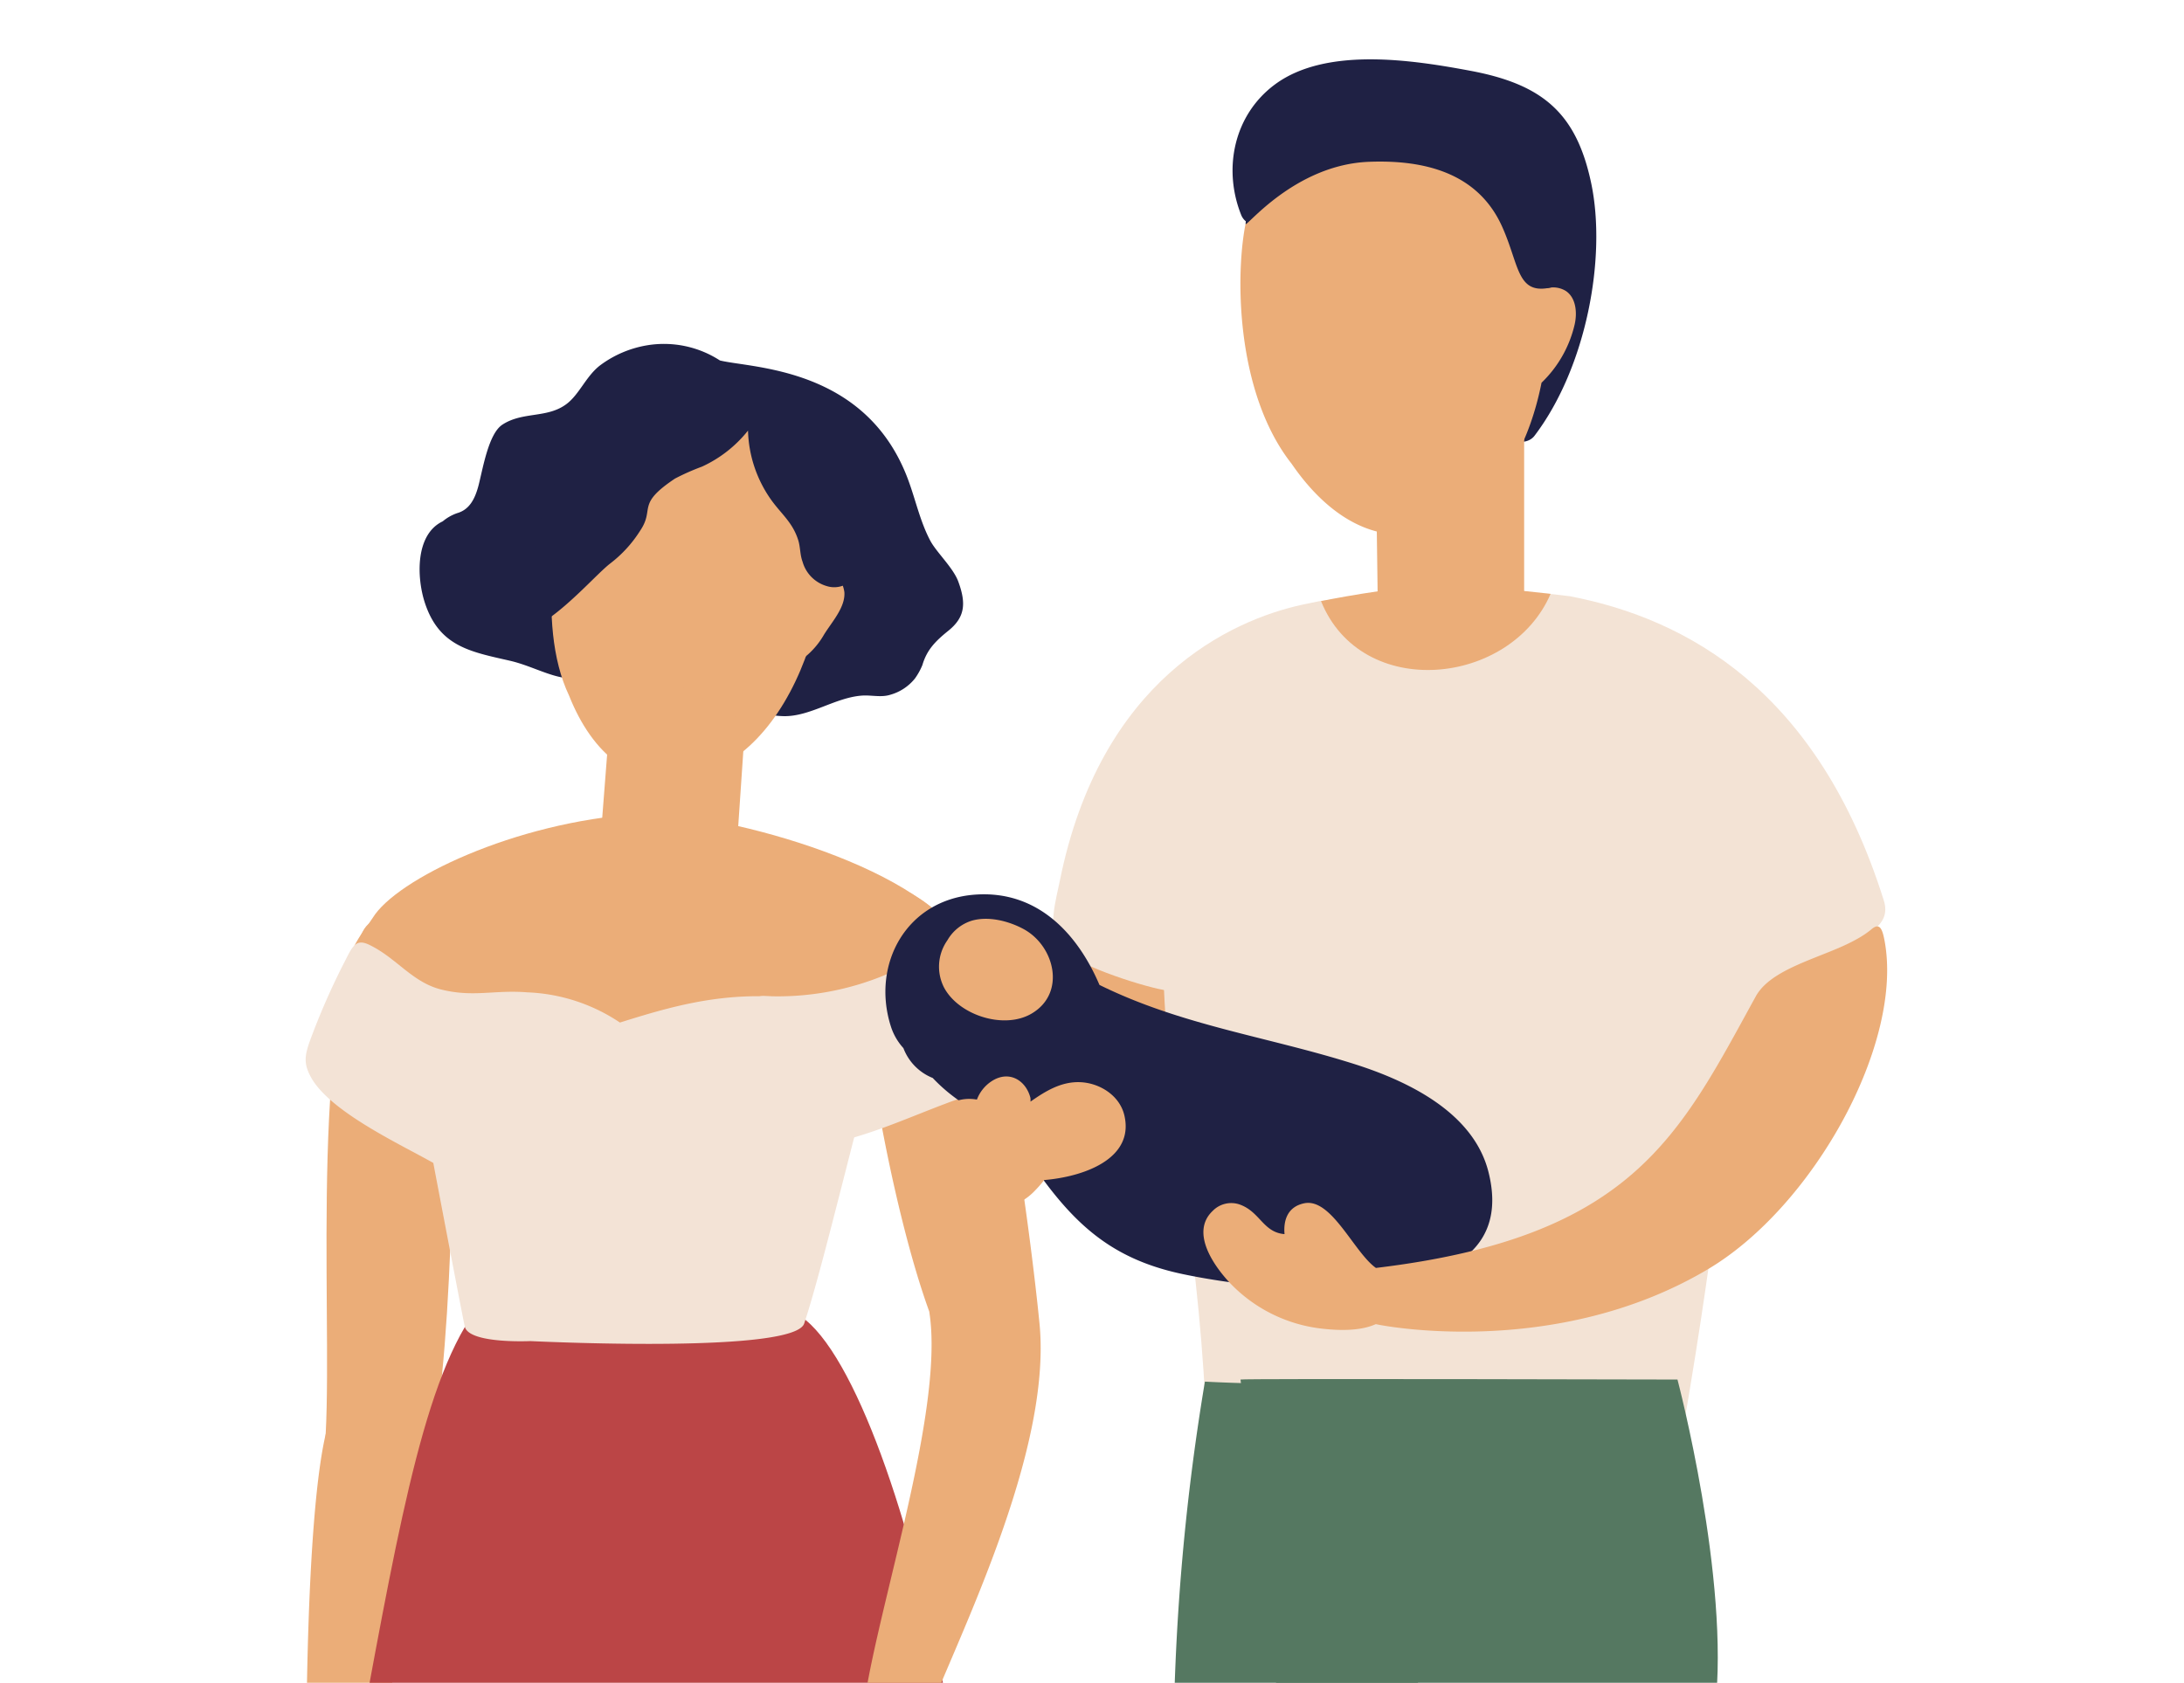 <svg xmlns="http://www.w3.org/2000/svg" xmlns:xlink="http://www.w3.org/1999/xlink" width="314" height="242" viewBox="0 0 314 242">
  <defs>
    <clipPath id="clip-path">
      <rect id="Rectangle_135" data-name="Rectangle 135" width="314" height="242" transform="translate(-1127 -14526)" fill="#35265b"/>
    </clipPath>
  </defs>
  <g id="Mask_Group_5" data-name="Mask Group 5" transform="translate(1127 14526)" clip-path="url(#clip-path)">
    <g id="Group_985" data-name="Group 985" transform="translate(-2239.045 -14780.051)">
      <path id="Path_690" data-name="Path 690" d="M1404.923,280.417c-2.108-10.044-6.918-14.228-17.36-16.185-8.328-1.561-20.757-3.482-28.111,1.962-5.925,4.386-7.5,12.141-4.859,18.762.984,2.466,5.021,1.4,4.031-1.111-1.3-3.3-1.526-5.944-.994-8.076-.081,1.521,1.661,3.026,3.12,1.994,5.279-3.733,11.6-5.063,17.984-5.026,4.625.027,8.872,2.143,12.856,4.63a19.956,19.956,0,0,1,3.515,7.8c.128,1.433.315,2.87.547,4.323,0,.008,0,.014,0,.021h0c.03.188.043.371.075.56a1.856,1.856,0,0,0,2.584,1.332c-.068.323-.15.642-.219.964a1.772,1.772,0,0,0-2.115,1.459,91.939,91.939,0,0,0-1.746,13.292,1.764,1.764,0,0,0,.93,1.74q-.984,3.13-2.228,6.238c-.966,2.4,2.539,3.334,3.839,1.619C1404.273,306.823,1407.142,290.989,1404.923,280.417Z" transform="translate(-64.103 0)" fill="#1f2144"/>
      <path id="Path_691" data-name="Path 691" d="M1260.869,356.245c-.729-1.978-3.143-4.207-4.022-5.867-1.441-2.72-2.088-5.783-3.147-8.667-5.985-16.312-22.472-16.111-27.1-17.253a14.8,14.8,0,0,0-10.371-2.194,15.572,15.572,0,0,0-6.729,2.808c-2.083,1.51-3.051,4.2-4.921,5.626-2.786,2.129-6.319,1.064-9.262,3-1.921,1.266-2.726,5.932-3.368,8.531-.561,2.266-1.422,3.7-3.132,4.19a6.579,6.579,0,0,0-2.069,1.177c-3.983,1.89-3.744,8.111-2.574,11.694,2.063,6.315,6.558,7.056,12.209,8.346,5.12,1.169,9.375,5,14.092.226,3.639-3.683,2.411-10.037,2.053-15.27a9.323,9.323,0,0,0,5.1-1.863c5.132-3.939,4.59-11.07,8.391-15.525,5.347-.055,5.295,6.087,4.961,9.61a30.555,30.555,0,0,0-.46,3.883,1.968,1.968,0,0,0-.194,1.714c2,5.849-8.123,24.876,5.425,25.2,3.784.089,7.414-2.669,11.251-2.955,1.355-.1,2.728.292,4.046-.107a6.936,6.936,0,0,0,3.6-2.363,9.408,9.408,0,0,0,1.061-1.918c.635-2.132,1.765-3.352,3.72-4.928C1261.831,361.409,1262.043,359.429,1260.869,356.245Z" transform="translate(-11.052 -18.571)" fill="#1f2144"/>
      <path id="Path_692" data-name="Path 692" d="M1331.7,452.629c-1.282-3.1-6.4-5.012-9.157-6.506-2.077-1.125-6.295-4.445-8.515-2.079-1.544,1.646-2.445,5.788-1.134,7.673,1.833,2.634,6.371,4.986,9.24,6.219,2,.857,4.113.766,5.49-.532.149.015.292.08.442.087C1330.8,457.622,1332.8,455.3,1331.7,452.629Z" transform="translate(-51.273 -56.388)" fill="#ebad78"/>
      <path id="Path_693" data-name="Path 693" d="M1395.135,802.391c-.331,16.911-1.169,34.161-2.356,51.522-.553,8.1-8.61,1.927-9.019-.707-1.391-8.986-4.939-27.551-8.787-48.752C1368.049,766.3,1395.827,767.112,1395.135,802.391Z" transform="translate(-70.504 -160.241)" fill="#eb8c78"/>
      <path id="Path_694" data-name="Path 694" d="M1381.969,883.815c.5-.624.348,3.747,2.49,4.777,1.789.861,3.569-.635,6.593-3.446.809-.751.834,1.424.6,2.486-1.02,4.7-15.216,29.152-21.968,22.221C1366.058,906.13,1380.173,886.041,1381.969,883.815Z" transform="translate(-69.015 -193.916)" fill="#1f2144"/>
      <path id="Path_695" data-name="Path 695" d="M1404.63,330.637s-10.108,6.558-14.789,5.95a3.457,3.457,0,0,0-2.964,1.435c-1.806.131-3.565,3.655-3.565,3.655l.271,20.271s3.4,2.958,5.95,3.164a99.509,99.509,0,0,0,11.259.178c2.23-.072,3.838-3.837,3.838-3.837Z" transform="translate(-73.454 -21.244)" fill="#ebad78"/>
      <path id="Path_696" data-name="Path 696" d="M1316.723,425.054c1.51,2.34,11.479,5.607,15.067,6.246.913,20.231,5.349,38.463,6.148,64.287.047,1.516,67.193,6.15,67.193,6.15,6.657-36.774,5.984-44.638,10.816-65,2.963-12.482,21.716-10.7,19.339-18.293-9.444-30.153-28.282-40.538-45.127-43.772-.041-.008-.866-.111-2.167-.261l-.331-.038c-4.022-.461-12.821,1.343-16.79,1.368-5.656.036-12.754-1.152-16.786-.353l-.366.073c-1.284.257-2.083.433-2.145.447-10.137,2.239-28.92,10.693-34.763,39.7C1316.246,418.414,1315.017,422.41,1316.723,425.054Z" transform="translate(-52.394 -34.875)" fill="#f3e3d5"/>
      <path id="Path_697" data-name="Path 697" d="M1374.048,538.507a219.778,219.778,0,0,1-28.534.371c-12.262,73.267,2.612,136.338,17.144,210.284.411,2.091,23.046,3.444,23.2-1.439,1.518-47.574-3.5-92.278-8.556-131.317C1378.571,628.832,1374.048,538.507,1374.048,538.507Z" transform="translate(-60.236 -86.137)" fill="#557861"/>
      <path id="Path_698" data-name="Path 698" d="M1464.452,778.245c8.134,14.831,16,30.206,23.614,45.852,3.553,7.3-6.507,5.96-8.173,3.879-5.682-7.1-18-21.432-31.9-37.9C1422.989,760.437,1447.483,747.307,1464.452,778.245Z" transform="translate(-90.311 -155.441)" fill="#eb8c78"/>
      <path id="Path_699" data-name="Path 699" d="M1496.451,851.868c.116-.794,2.208,3.047,4.575,2.843,1.978-.171,2.748-2.365,3.919-6.324.313-1.058,1.442.8,1.784,1.832,1.515,4.564,1.753,32.838-7.588,30.313C1494.125,879.175,1496.04,854.7,1496.451,851.868Z" transform="translate(-108.555 -182.776)" fill="#1f2144"/>
      <path id="Path_700" data-name="Path 700" d="M1417.839,538.579s-62.913-.163-62.827,0c5.7,42.785,7.362,88.391,24.071,121.17,12.047,23.633,32.839,62.564,52.156,79.532,1.6,1.407,20.859-14.04,18.366-18.24-21.434-36.117-26.1-47.387-33.333-68.6-3.745-10.985,3.367-36.2,6.961-66.479C1425.439,567.387,1417.839,538.579,1417.839,538.579Z" transform="translate(-64.619 -86.137)" fill="#557861"/>
      <path id="Path_701" data-name="Path 701" d="M1462.461,446.548c.649-.3,1.282-.623,1.894-.979a7.325,7.325,0,0,1-1.009-1.527c-1.083-2.422,2.455-4.562,3.61-2.11a4.224,4.224,0,0,0,1.78,2.063c1.046.627,1.518,2.432.425,3.295a20.762,20.762,0,0,1-4.6,2.853C1462.148,451.195,1460.009,447.685,1462.461,446.548Z" transform="translate(-97.824 -55.65)" fill="#f3e3d5"/>
      <path id="Path_702" data-name="Path 702" d="M1401.787,299.384a3.494,3.494,0,0,0-2.681-.408c-.6-8.426-3.176-16.418-7.617-21.4-5.223-5.859-9.546-3.421-16.067-2.7-7.983.888-17.3,4.2-19.569,14.318-1.612,7.193-1.675,24.656,6.511,35.043,5.612,8.192,14.223,13.805,24.606,7.424,6.007-3.692,9.7-10.92,11.322-19.082a16.91,16.91,0,0,0,4.767-8.4C1403.416,302.59,1403.3,300.4,1401.787,299.384Z" transform="translate(-64.616 -3.488)" fill="#ebad78"/>
      <path id="Path_703" data-name="Path 703" d="M1174.926,454.2c.152-.433.276-.869.434-1.3,1.836-5.04-3.979-13.387-6.4-8.583-7.955,15.792-3.946,60.246-5.55,75.284-.985,9.225,5.654-.448,5.681-.422,1.32,3.064,7.462,3.212,9.213-.2,3.384-6.595,4.19-51.721,3.5-62.511C1181.551,452.57,1177.216,452.144,1174.926,454.2Z" transform="translate(-4.774 -56.284)" fill="#ebad78"/>
      <path id="Path_704" data-name="Path 704" d="M1154.992,622.873c-.105-4.952,1.409-14.247,3.352-17.733-.237-10.173-.22-45.287,2.835-57.29.266-1.045,16.192-4.537,15.883-2.412-2.023,13.913-7.738,46.4-10.237,59.447.715,3.036,1.879,5.968,1.8,9.148a15.317,15.317,0,0,1-3.753,9.458,2.316,2.316,0,0,1-2.075.788c-.072,1.874-.245,3.885-1.3,5.148C1157.182,634.588,1155.042,625.26,1154.992,622.873Z" transform="translate(-2.176 -88.09)" fill="#ebad78"/>
      <path id="Path_705" data-name="Path 705" d="M1247.426,341.194c-7.406-13.381-25.653-14.161-32.726.744-2.768,5.835-6.168,23.039-1.182,33.5,3.211,8.085,9.484,14.546,19.589,11.1C1247.947,381.477,1254.621,354.193,1247.426,341.194Z" transform="translate(-19.653 -21.345)" fill="#ebad78"/>
      <path id="Path_706" data-name="Path 706" d="M1261.644,367.721a6.455,6.455,0,0,0-6.149,3.248c-1.114,1.915.209,3.443,2,3.928-.41.719-.869,1.863-1.7,2.262-1.709.823-2.76,2.434-2,4.066a3.708,3.708,0,0,0,4.636,1.57,11.443,11.443,0,0,0,5.021-4.651c1.157-1.875,3.1-3.952,2.936-6.131A5.033,5.033,0,0,0,1261.644,367.721Z" transform="translate(-32.945 -32.814)" fill="#ebad78"/>
      <path id="Path_707" data-name="Path 707" d="M1242.062,398.287s-8.546-5.42-12.839-6.381a3.223,3.223,0,0,0-2.872,1.081c-1.687-.031-3.618,3.09-3.618,3.09l-1.464,18.836s2.905,3.033,5.254,3.44a92.971,92.971,0,0,0,10.434,1.118c2.076.122,3.887-3.237,3.887-3.237Z" transform="translate(-22.867 -40.354)" fill="#ebad78"/>
      <path id="Path_708" data-name="Path 708" d="M1236.278,650.06c5.646-.706,13.5,6.034,14.229,16.615,2.45,35.635,2.418,88.717-3.2,137.224-.85,7.331-7.049,2-7.307-.413-2.46-23.017-17.9-115.568-14.18-136.3C1227.131,659.862,1227.321,651.179,1236.278,650.06Z" transform="translate(-24.107 -120.946)" fill="#eb8c78"/>
      <path id="Path_709" data-name="Path 709" d="M1242.267,869.847c.368-.631.812,3.334,2.878,3.965,1.726.527,2.274-.616,4.607-3.557.622-.786.926.871.865,1.857-.272,4.364-7.859,30.248-16.422,23.307C1230.522,892.443,1240.959,872.094,1242.267,869.847Z" transform="translate(-26.659 -189.553)" fill="#1f2144"/>
      <path id="Path_710" data-name="Path 710" d="M1186.964,650.6c5.676-.395,13.15,6.767,13.295,17.372.232,16.991-10.379,43.289-11.905,65.718-1.682,24.717-2.832,46.368-7.173,71.6-1.251,7.274-7.147,1.607-7.273-.813-.656-12.716-5.957-39.4-8.1-70.778-1.749-25.668,7.58-57.348,9.765-66.571C1177.292,659.889,1177.959,651.231,1186.964,650.6Z" transform="translate(-5.487 -121.127)" fill="#eb8c78"/>
      <path id="Path_711" data-name="Path 711" d="M1173.313,870.875c.351-.64.9,3.311,2.978,3.89,1.74.483,2.257-.673,4.513-3.674.6-.8.949.847.912,1.834-.16,4.37-7.083,30.439-15.82,23.72C1162.15,893.763,1172.063,873.155,1173.313,870.875Z" transform="translate(-5.319 -189.873)" fill="#1f2144"/>
      <path id="Path_712" data-name="Path 712" d="M1230.62,493.6c.283-.722-5.261-16.422,0-28.295,6.659-15.027,28.126-22.552,26.01-26.48-6.091-11.313-36.12-19.158-46.544-18.474-17.814,1.169-34.821,9.382-38.2,14.954-.784,1.292-4.309,5.077-3.729,9.2,2.043,14.565,21.148,32.6,21.884,39.853C1190.041,484.4,1230.62,493.6,1230.62,493.6Z" transform="translate(-6.266 -49.239)" fill="#ebad78"/>
      <path id="Path_713" data-name="Path 713" d="M1401.6,292.173a2.091,2.091,0,0,0,.075-2.477q-2.725-4.115-5.446-8.232a1.6,1.6,0,0,0-.116-2.332c-.128-.128-.262-.243-.39-.37l.008-.008-.176-.152c-5.741-5.633-12.235-9.537-20.571-8.837a1.851,1.851,0,0,0-1.589,2.691c-3.745-.246-9.543.2-12.828,1.762-3.116,1.484-4.074,8.351-4.485,14.241-.047.689,7-8.518,17.756-8.924,7.824-.3,15.594,1.513,19.108,9.286,2.862,6.331,1.936,10.984,9.259,8.076C1404.472,296,1403.705,292.018,1401.6,292.173Z" transform="translate(-64.953 -2.216)" fill="#1f2144"/>
      <path id="Path_714" data-name="Path 714" d="M1256.69,615.886,1246,567.446c-5.418-24.557-14.236-46.33-21.683-46.386-2.508-.019-17.359-2.066-19.332-1.8-1.114-7.94-20.717-4.816-26.105,4.335-7.315,12.424-10.987,37.314-17.06,69.162-3.224,16.905-9.358,31.4-12.276,48.232-1.408,8.115-3.44,18.254,2.322,25.169,5.485,6.582,15.066,6.591,22.794,7.272,17.309,1.524,30.644,8.031,48.328,6.618,15.1-1.206,42.17.718,43.16-19.511C1266.818,646.876,1259.594,629.047,1256.69,615.886Z" transform="translate(0 -78.712)" fill="#bb4546"/>
      <path id="Path_715" data-name="Path 715" d="M1237.238,457.449a1.783,1.783,0,0,0-1.367-1.121c-12.892-3.066-22.033-.42-31.078,2.417a25.644,25.644,0,0,0-13.313-4.344c-4.781-.383-7.7.749-12.359-.4-4.178-1.035-6.41-4.5-10.295-6.4-1.794-.882-2.361-.13-3.414,2.008a101.141,101.141,0,0,0-5.291,12.044c-.639,1.9-.785,3,.181,4.831,2.609,4.956,12.566,9.594,17.657,12.445,1.115,5.9,4.478,23.5,4.543,23.607.737,2.432,9.364,2.017,9.4,2.019,3.379.152,37.976,1.7,39.383-2.531,2.978-8.949,8.394-32.839,11.356-41.793C1243.062,458.962,1238.419,457.635,1237.238,457.449Z" transform="translate(-3.618 -57.642)" fill="#f3e3d6"/>
      <path id="Path_716" data-name="Path 716" d="M1290.213,447.051c-.768-1.552-3.557-10.011-13.949-12.831-4.685-1.271-2.368,3.578-2.581,6.565-.828,11.606,4.482,40.754,9.847,55.436,0,.01-.011.016-.01.026,2.361,14.941-8.8,46.229-9.733,59.476-1.471,2.751-3.35,5.285-4.088,8.379a15.324,15.324,0,0,0,1.2,10.1,2.315,2.315,0,0,0,1.8,1.3c-.412,1.828-.761,3.817-.066,5.309,2.842,6.1,7.305-2.369,7.968-4.663,1.374-4.758,2.3-14.131,1.315-18,2.843-9.771,19.461-39.876,17.445-60.27C1298.031,484.4,1293.922,454.547,1290.213,447.051Z" transform="translate(-37.866 -53.516)" fill="#ebad78"/>
      <path id="Path_717" data-name="Path 717" d="M1289.011,463.16c-.051-.325-.155-.693-.248-1.051a1.617,1.617,0,0,0-.01-.182c-.97-3.7-1.706-15.394-7.793-14.683-2.946.344-5.64,3.128-8.336,4.353a40.266,40.266,0,0,1-18.114,3.327c-2.68-.08-2.668,4.049,0,4.158a45.62,45.62,0,0,0,11.333-.96c-.719.521-1.406,1.006-2.02,1.392a2.275,2.275,0,0,0,.045,3.723c-.528.585-1.048,1.181-1.532,1.833a1.858,1.858,0,0,0,.131,2.262,2.114,2.114,0,0,0-.764,2.332c-.077.074-.161.137-.238.211a2.06,2.06,0,0,0-.3,2.495c-.133.017-.26.055-.393.07-2.635.285-2.681,4.44,0,4.172,7.1-.713,13.859-4,20.5-6.458C1284.673,468.89,1289.738,467.828,1289.011,463.16Z" transform="translate(-32.618 -57.637)" fill="#f3e3d6"/>
      <path id="Path_718" data-name="Path 718" d="M1248.939,352.233c-1.569-3.094-1.353-6.693-2.909-9.886-1.384-2.844-2.876-6.367-4.96-8.739a2.068,2.068,0,0,0-2.357-.525c-.009,0-.014.008-.023.011a16.726,16.726,0,0,1,.285-1.694,3.356,3.356,0,0,0-4.978-2.491,1.716,1.716,0,0,0-.757-1.293c-2.782-1.85-6.331-.3-9.29.639a22.215,22.215,0,0,0-9.42,5.538c-5.8,4.3-9.326,11.809-10.391,18.879a1.605,1.605,0,0,0,.2,1.012c-.125.076-.249.155-.373.23-2.1,1.281-.715,4.592,1.633,3.581-2.28,2.144-4.776,4.145-5.221,2.694-.729-2.38-4.594-1.74-3.87.7,3.381,11.373,14.768-2.952,18.342-5.745a18.055,18.055,0,0,0,4.339-4.739c2.173-3.218-.66-3.716,5.012-7.5a33.714,33.714,0,0,1,3.887-1.721,18.085,18.085,0,0,0,6.609-5.179,18.02,18.02,0,0,0,3.33,9.96c1.462,2.046,3.084,3.233,3.889,5.791.316,1,.245,2.1.625,3.107a5.079,5.079,0,0,0,3.528,3.518,3.56,3.56,0,0,0,4.253-1.911C1251.172,354.488,1249.753,353.839,1248.939,352.233Z" transform="translate(-15.109 -20.031)" fill="#1f2144"/>
      <path id="Path_719" data-name="Path 719" d="M1367.483,477.042c-2.174-8.526-11.562-13.04-19.331-15.493-12.546-3.962-24.682-5.5-36.583-11.358-3.158-7.406-8.94-13.63-17.872-12.987-9.86.71-14.924,9.956-12.155,18.842a8.433,8.433,0,0,0,1.838,3.234,7.469,7.469,0,0,0,4.216,4.293,23.966,23.966,0,0,0,3.156,2.8c4.277,3.19,7.722,4.663,10.993,9.395,5.75,8.32,11.064,13.668,21.472,15.939C1334.642,494.2,1373.106,499.09,1367.483,477.042Z" transform="translate(-41.449 -54.498)" fill="#1f2144"/>
      <path id="Path_720" data-name="Path 720" d="M1445.161,445.757c-.329-1.68-.744-2.411-1.849-1.478-4.426,3.735-13.977,4.82-16.641,9.664-10.991,19.985-17.627,34.615-54.605,39.041-3.144-2.219-6.385-10.088-10.294-9.3-2.393.485-3.024,2.424-2.847,4.437-3.086-.252-3.5-3.2-6.435-4.255a3.725,3.725,0,0,0-3.913.935c-3.24,3.1.238,7.963,2.577,10.429a21.6,21.6,0,0,0,13.014,6.47c2.4.283,5.551.415,7.889-.636.211.095,25.632,5.288,47.806-7.935C1435,484.109,1448.055,460.554,1445.161,445.757Z" transform="translate(-62.199 -56.593)" fill="#ebad78"/>
      <path id="Path_721" data-name="Path 721" d="M1317.721,480.846c-.669-2.874-3.57-4.688-6.4-4.783-2.693-.091-4.945,1.284-7.1,2.8a2.9,2.9,0,0,0-.009-.547c-.594-2.33-2.739-3.836-5.1-2.668a5.417,5.417,0,0,0-2.592,2.92c-4.547-.823-8.559,3.583-7.24,8.579,1.746,6.617,10.5,9.6,15.4,4.7a18.865,18.865,0,0,0,1.517-1.708C1311.994,489.649,1319.164,487.04,1317.721,480.846Z" transform="translate(-44.021 -66.386)" fill="#ebad78"/>
      <path id="Path_722" data-name="Path 722" d="M1404.855,373.786c-4.129-.467-11.577-1.235-15.41-1.211-5.609.035-13.536,1.45-17.6,2.253C1377.661,389.259,1399.117,387.085,1404.855,373.786Z" transform="translate(-69.874 -34.336)" fill="#ebad78"/>
      <path id="Path_723" data-name="Path 723" d="M1304.15,443.754c-2.145-1.161-5.073-1.9-7.463-1.195a6.15,6.15,0,0,0-3.484,2.813,6.575,6.575,0,0,0-.469,6.818c2.131,3.967,8.6,6.045,12.557,3.733C1310.307,452.992,1308.642,446.183,1304.15,443.754Z" transform="translate(-44.948 -56.098)" fill="#ebad78"/>
    </g>
  </g>
</svg>
